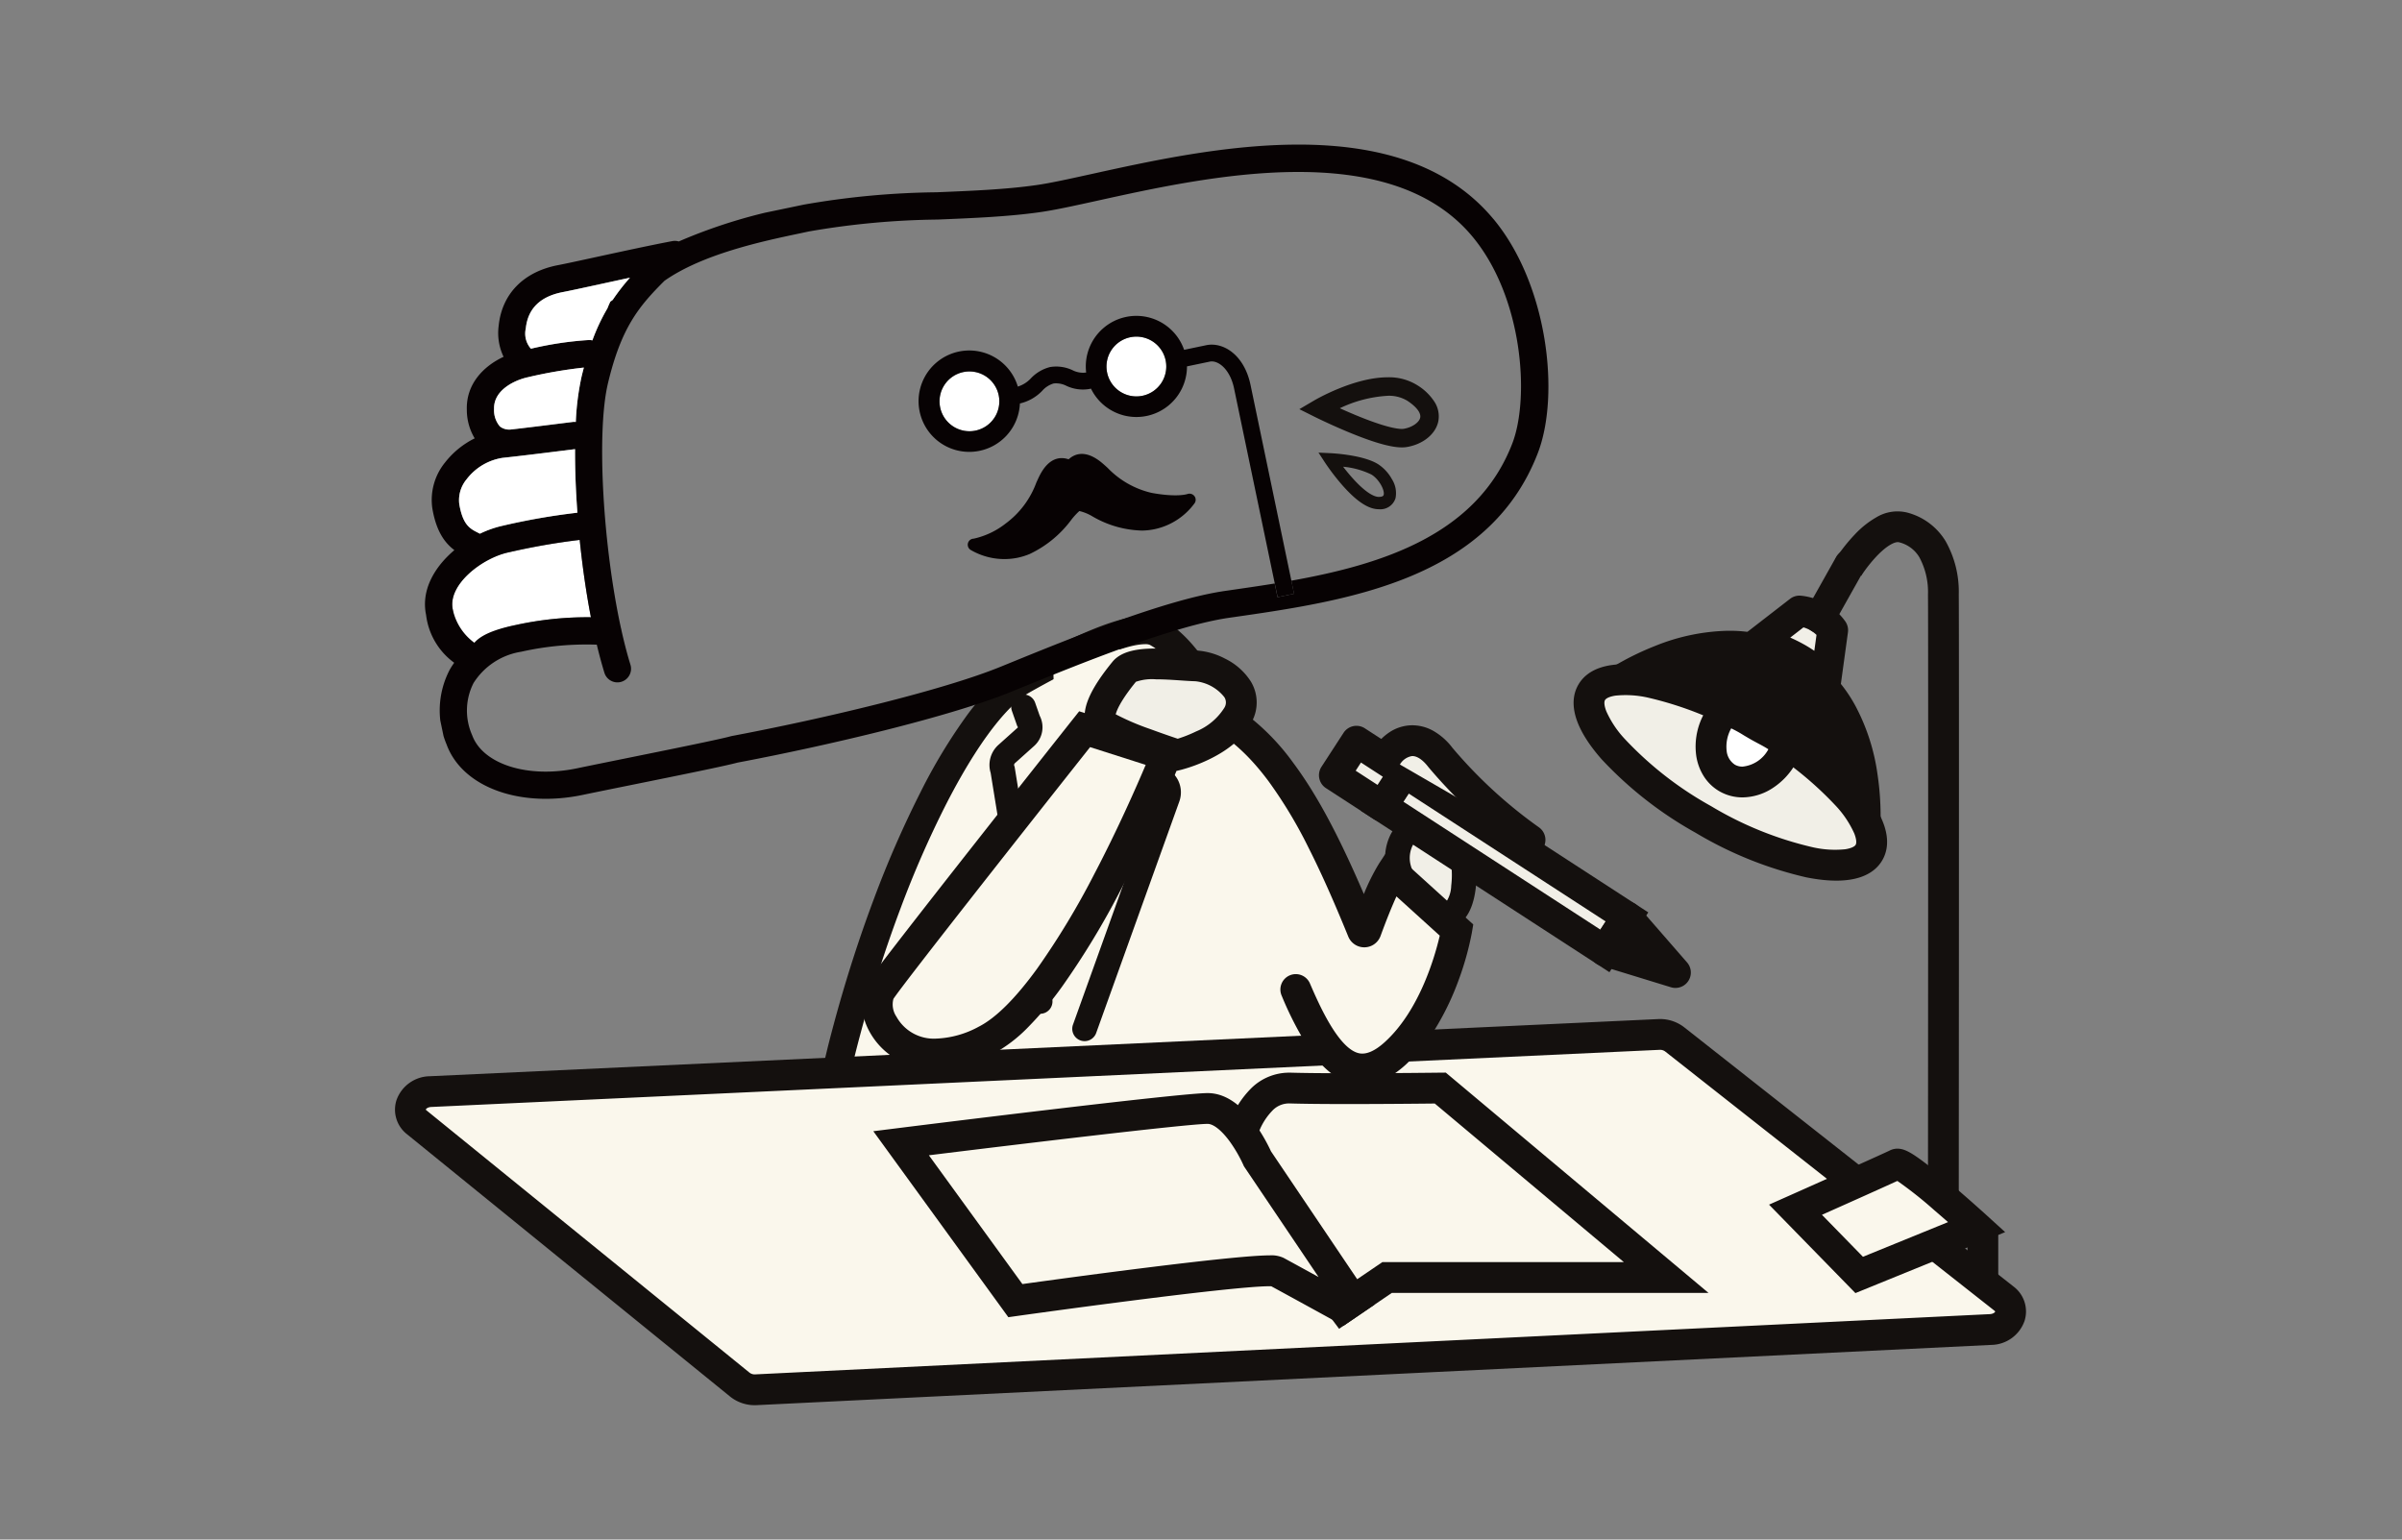 <svg xmlns="http://www.w3.org/2000/svg" xmlns:xlink="http://www.w3.org/1999/xlink" width="390" height="250" viewBox="0 0 390 250"><rect x="0" y="0" width="390" height="250" fill="#808080" stroke="none"/><defs><style>.a,.g{fill:#fff;}.a{stroke:#707070;}.b{fill:none;}.c{clip-path:url(#a);}.d{fill:#f1efe7;}.e{fill:#14100e;}.f{fill:#faf7ec;}.h{clip-path:url(#b);}.i{clip-path:url(#c);}.j{fill:#070203;}</style><clipPath id="a"><rect class="a" width="390" height="250" transform="translate(0 1071)"/></clipPath><clipPath id="b"><rect class="b" width="217.152" height="86.861" transform="translate(1101.826 431.975) rotate(-11.784)"/></clipPath><clipPath id="c"><rect class="b" width="188.198" height="86.593" transform="translate(1116.025 429.149) rotate(-11.784)"/></clipPath></defs><g class="c" transform="translate(0 -1071)"><g transform="translate(-1058.822 690.372)"><path class="d" d="M1296.184,519.272c-.95-3.95-5.046-5.6-7.471-4.493-1.993.908-3.62,3.532-2.761,6.926s5.25,9.85,8.738,7.2C1296.608,527.451,1296.919,522.325,1296.184,519.272Z"/><path class="e" d="M1290.367,512.442h0a8.188,8.188,0,0,1,7.762,6.362,18.225,18.225,0,0,1,.289,6.127c-.225,1.839-.845,4.3-2.519,5.568a4.824,4.824,0,0,1-2.97,1.029c-2.011,0-4.063-1.246-5.935-3.6a16.525,16.525,0,0,1-2.98-5.729,8.544,8.544,0,0,1,.432-5.721,7.058,7.058,0,0,1,3.438-3.516A5.937,5.937,0,0,1,1290.367,512.442Zm2.561,15.086a.865.865,0,0,0,.552-.215,5.04,5.04,0,0,0,.967-2.867,14.232,14.232,0,0,0-.207-4.705,4.231,4.231,0,0,0-3.873-3.3,2.008,2.008,0,0,0-.823.157,3.109,3.109,0,0,0-1.463,1.546,4.6,4.6,0,0,0-.189,3.07,12.589,12.589,0,0,0,2.235,4.223C1291.351,526.98,1292.4,527.528,1292.928,527.528Z"/><path class="f" d="M1246.559,483.3c10.084,5.33,20.339,35.388,28.128,64.424,4.995,18.622,7.119,28.2,8,32.674.341,1.729-.592,3.409-1.87,3.409l-47.01-25.1h-30.692c-1.278,0-7.1.167-6.759-1.562.881-4.475-5,9.2,0-9.418,7.789-29.036,19.97-51.814,28.364-56.587C1230.188,488.031,1242.757,481.293,1246.559,483.3Z"/><path class="e" d="M1244.735,480.637a6.16,6.16,0,0,1,2.9.633c5.168,2.732,10.4,10.742,15.98,24.489,4.29,10.559,8.762,24.478,13.294,41.371,4.885,18.211,7.066,27.9,8.035,32.825a5.646,5.646,0,0,1-1.071,4.647,3.919,3.919,0,0,1-3.052,1.5h-.575l-47.01-25.1h-30.117l-.3,0c-.178,0-.391,0-.63,0-3.346,0-5.354-.314-6.589-1.082a2.524,2.524,0,0,1-1.027.214,2.455,2.455,0,0,1-1.961-.971c-.742-.968-.688-2.239-.328-4.247.312-1.743.921-4.291,1.86-7.791,1.909-7.116,4.132-14.059,6.606-20.633a168.532,168.532,0,0,1,7.522-17.208A89.032,89.032,0,0,1,1216,496.536c2.671-3.563,5.221-6.05,7.58-7.391,3.629-2.064,7.121-3.868,10.1-5.218C1238.567,481.713,1242.182,480.637,1244.735,480.637Zm35.722,100.375a1.457,1.457,0,0,0-.023-.169c-.956-4.854-3.113-14.436-7.965-32.523-4.483-16.71-8.894-30.448-13.113-40.832-6.339-15.6-11.041-20.661-13.87-22.156a1.808,1.808,0,0,0-.75-.1c-1.278,0-3.9.5-9.155,2.88-2.853,1.293-6.215,3.031-9.725,5.027-1.771,1.007-6.632,4.8-13.5,18.243a163.965,163.965,0,0,0-7.313,16.736c-2.422,6.435-4.6,13.233-6.469,20.206-.687,2.56-1.137,4.394-1.429,5.706a2.373,2.373,0,0,1,1.029.727,2.527,2.527,0,0,1,.56,1.447,21.061,21.061,0,0,0,3.448.212c.226,0,.428,0,.6,0l.335,0h31.267Z"/><path class="f" d="M1229.712,486.07l2,54.486a.6.6,0,0,0,1.2.057l9.619-54.543Z"/><path class="f" d="M1247.652,495.38l-3.966,6.751a1.444,1.444,0,0,0,.255,1.784l3.865,3.632a2.394,2.394,0,0,1,.613,2.55l-13.5,37.591"/><path class="e" d="M1234.919,549.689a2,2,0,0,1-1.882-2.677l13.5-37.591a.392.392,0,0,0-.1-.417l-3.864-3.631a3.444,3.444,0,0,1-.609-4.256l3.965-6.749a2,2,0,0,1,3.449,2.026l-3.742,6.369,3.541,3.327a4.392,4.392,0,0,1,1.126,4.682l-13.5,37.592A2,2,0,0,1,1234.919,549.689Z"/><path class="f" d="M1225,495.38l.8,2.284a2.081,2.081,0,0,1-.37,2.572l-3.2,2.868a2.387,2.387,0,0,0-.612,2.551l6.09,37.591"/><path class="e" d="M1227.707,545.246a2,2,0,0,1-1.972-1.68l-6.065-37.435a4.384,4.384,0,0,1,1.193-4.485l.034-.031,3.171-2.842a.082.082,0,0,0,.01-.095l-.1-.168-.865-2.468a2,2,0,0,1,3.775-1.322l.746,2.131a4.081,4.081,0,0,1-.835,4.844l-.034.032-3.176,2.846a.388.388,0,0,0-.089.406l.063.175,6.12,37.774a2,2,0,0,1-1.977,2.32Z"/><path class="f" d="M1128.734,557.882l199.418-9.278a3.865,3.865,0,0,1,2.56.782l53.462,42.09c2.223,1.751.874,4.891-2.168,5.039L1181.577,606.3a3.863,3.863,0,0,1-2.608-.812l-52.452-42.595C1124.34,561.122,1125.713,558.023,1128.734,557.882Z"/><path class="e" d="M1328.374,546.1a6.4,6.4,0,0,1,3.851,1.3l.034.026,53.462,42.09a5.064,5.064,0,0,1,1.816,5.6,5.811,5.811,0,0,1-5.409,3.9l-200.417,9.781c-.121.007-.243.01-.364.01a6.392,6.392,0,0,1-3.917-1.349l-.037-.029-52.452-42.595a5.058,5.058,0,0,1-1.735-5.588,5.825,5.825,0,0,1,5.411-3.858l199.409-9.278C1328.142,546.1,1328.258,546.1,1328.374,546.1Zm.813,5.269a1.371,1.371,0,0,0-.891-.267h-.028l-199.418,9.278c-.616.029-.865.322-.895.424a.58.58,0,0,0,.138.146l52.429,42.576a1.368,1.368,0,0,0,.906.276h.027l200.429-9.782c.619-.03.863-.324.89-.425a.585.585,0,0,0-.147-.153Z"/><path class="f" d="M1259.235,569.476s1.606-12.377,9.054-12.165,24.381,0,24.381,0l36.679,30.761h-45.312l-7.226,4.915Z"/><path class="e" d="M1293.566,554.8l42.655,35.772h-51.414l-8.566,5.827-19.615-26.238.131-1.006a28.351,28.351,0,0,1,1.883-6.748,15.318,15.318,0,0,1,3.26-4.989,8.783,8.783,0,0,1,6.2-2.609c.087,0,.172,0,.26,0,2.173.062,5.389.093,9.56.093,7.126,0,14.643-.093,14.718-.094Zm-15.646,5.106c-4.218,0-7.482-.032-9.7-.1a3.718,3.718,0,0,0-2.807,1.167,10.269,10.269,0,0,0-2.142,3.319,23.093,23.093,0,0,0-1.387,4.545l15.5,20.734,5.885-4h39.21l-30.7-25.751C1289.534,559.846,1283.6,559.905,1277.92,559.905Z"/><path class="f" d="M1262.993,568.8s-3.535-8.175-8.093-8.175-49.772,5.645-49.772,5.645l18.554,25.555s40.559-5.7,42.369-4.731,10.763,5.89,10.763,5.89l1.7-1.159Z"/><path class="e" d="M1254.9,558.126c2.746,0,5.368,1.729,7.793,5.139a28.135,28.135,0,0,1,2.492,4.316l16.791,24.91-5.021,3.425-1.345-.739c-.085-.046-8.022-4.408-10.388-5.688-.07,0-.159,0-.271,0-6.566,0-40.578,4.769-40.921,4.818l-1.488.209-21.924-30.2,4.2-.524C1209.462,563.211,1250.319,558.126,1254.9,558.126Zm18.014,29.867-12.124-17.987-.092-.213a22.926,22.926,0,0,0-2.123-3.692c-1.337-1.863-2.711-2.976-3.675-2.976-3.26,0-30.727,3.309-45.26,5.1l15.183,20.912c6.779-.941,33.958-4.658,40.127-4.659a4.664,4.664,0,0,1,2.281.407C1268.1,585.357,1270.561,586.7,1272.914,587.993Z"/><path class="f" d="M1249.693,494.161c13.778,2.613,21.681,16.364,30.35,37.588a.311.311,0,0,0,.4.189.306.306,0,0,0,.186-.181c.725-1.986,2.73-7.329,4.221-9.587l10.482,9.5s-2.194,12.921-9.946,19.989-12.509-1.884-16.156-10.319"/><path class="e" d="M1280.038,556.717a7.626,7.626,0,0,1-1.608-.172c-2.558-.55-4.859-2.375-7.034-5.58a53.806,53.806,0,0,1-4.465-8.633,2.5,2.5,0,1,1,4.589-1.984c1.369,3.166,4.575,10.582,7.96,11.309,1.177.253,2.6-.368,4.217-1.845,5.635-5.137,8.121-13.939,8.89-17.252l-7.031-6.373c-.764,1.676-1.658,3.893-2.583,6.427l-.009.023a2.81,2.81,0,0,1-5.248.028c-2.38-5.826-4.4-10.355-6.368-14.25a74.173,74.173,0,0,0-6.57-10.945c-4.679-6.279-9.62-9.727-15.552-10.852a2.5,2.5,0,0,1,.932-4.912,25.889,25.889,0,0,1,10.313,4.405,37.29,37.29,0,0,1,8.317,8.372c3.761,5.048,7.29,11.58,11.476,21.32a33.683,33.683,0,0,1,2.5-5.01l1.606-2.432,13.657,12.377-.229,1.351a47.993,47.993,0,0,1-2.185,7.791,43.354,43.354,0,0,1-3.246,6.941,28.607,28.607,0,0,1-5.3,6.686C1284.724,555.642,1282.367,556.717,1280.038,556.717Z"/><path class="e" d="M1286.434,453.278h0c-1.824,0-4.693-.825-8.771-2.523-2.907-1.21-5.3-2.4-5.4-2.45l-2.471-1.234,2.38-1.4c.262-.154,6.482-3.777,11.952-3.777a8.649,8.649,0,0,1,4.84,1.3,8.751,8.751,0,0,1,2.814,2.757,4.339,4.339,0,0,1,.568,3.126c-.436,2.046-2.492,3.71-5.118,4.141A4.937,4.937,0,0,1,1286.434,453.278Zm-10.073-6.359c.74.335,1.584.7,2.469,1.073,4.782,1.989,6.816,2.286,7.6,2.286h0a1.962,1.962,0,0,0,.31-.021c1.328-.218,2.5-1.011,2.671-1.806.163-.764-.6-1.768-2.1-2.753a5.733,5.733,0,0,0-3.19-.8A20.675,20.675,0,0,0,1276.361,446.919Z"/><path class="e" d="M1272.9,454.125l1.952.09c.215.01,5.291.26,7.725,1.788a6.857,6.857,0,0,1,2.248,2.442,4.21,4.21,0,0,1,.576,3.095,2.569,2.569,0,0,1-2.7,1.776h-.029c-1.661,0-3.589-1.272-5.894-3.89a35.987,35.987,0,0,1-2.81-3.665Zm9.773,7.191h.011c.7-.007.768-.234.792-.32.212-.75-.719-2.518-1.963-3.3a13.222,13.222,0,0,0-4.614-1.28c.4.524.876,1.115,1.395,1.7C1280.839,461,1282.2,461.316,1282.673,461.316Z"/><path class="d" d="M1283.218,511.54l3.584-5.519,36.184,23.5-3.584,5.519Z"/><path class="e" d="M1286.067,502.563l40.377,26.221-6.307,9.712-40.377-26.221Zm33.461,27.691-31.991-20.775-.861,1.326,31.991,20.775Z"/><path class="d" d="M1330.854,538.55l-11.452-3.513,3.585-5.52Z"/><path class="e" d="M1330.854,541.05a2.5,2.5,0,0,1-.733-.11l-11.452-3.513a2.5,2.5,0,0,1-1.363-3.752l3.585-5.52a2.5,2.5,0,0,1,3.982-.28l7.867,9.033a2.5,2.5,0,0,1-1.885,4.142Z"/><rect class="d" width="6.581" height="9.232" transform="matrix(0.545, -0.839, 0.839, 0.545, 1275.476, 506.511)"/><path class="e" d="M0-2.5H6.581A2.5,2.5,0,0,1,9.081,0V9.232a2.5,2.5,0,0,1-2.5,2.5H0a2.5,2.5,0,0,1-2.5-2.5V0A2.5,2.5,0,0,1,0-2.5Zm4.081,5H2.5V6.732H4.081Z" transform="matrix(0.545, -0.839, 0.839, 0.545, 1275.476, 506.511)"/><path class="d" d="M1283.958,503.519c2.092-3.221,5.735-3.8,8.749.123a78.257,78.257,0,0,0,14.537,13.363"/><path class="e" d="M1307.242,519.505a2.489,2.489,0,0,1-1.444-.461,80.815,80.815,0,0,1-15-13.79q-.037-.043-.071-.088c-.9-1.17-1.84-1.8-2.652-1.765a2.807,2.807,0,0,0-2.018,1.479,2.5,2.5,0,1,1-4.193-2.723,8.828,8.828,0,0,1,2.547-2.617,6.75,6.75,0,0,1,3.465-1.135,6.948,6.948,0,0,1,3.7.924,10.33,10.33,0,0,1,3.078,2.741,75.811,75.811,0,0,0,14.038,12.9,2.5,2.5,0,0,1-1.448,4.539Z"/><path class="e" d="M1362.284,519.055s3.646-22.7-11.777-31.6-33.256,5.6-33.256,5.6"/><path class="e" d="M1362.286,520.555a1.5,1.5,0,0,1-1.483-1.738,44.148,44.148,0,0,0-.119-12.08,30.245,30.245,0,0,0-3.17-9.914,20.141,20.141,0,0,0-18.668-10.752,30.33,30.33,0,0,0-10.2,2.239,43.9,43.9,0,0,0-10.447,5.908,1.5,1.5,0,1,1-1.893-2.327,46.351,46.351,0,0,1,11.241-6.372,33.306,33.306,0,0,1,11.216-2.446,23.141,23.141,0,0,1,21.412,12.362,33.309,33.309,0,0,1,3.489,10.937,46.351,46.351,0,0,1,.1,12.921A1.5,1.5,0,0,1,1362.286,520.555Z"/><ellipse class="d" cx="8.804" cy="25.996" rx="8.804" ry="25.996" transform="translate(1312.854 500.683) rotate(-60)"/><path class="e" d="M8.8-2.5c2.481,0,5.987,1.616,8.593,9.312A62.109,62.109,0,0,1,20.108,26,62.109,62.109,0,0,1,17.4,45.18c-2.607,7.7-6.112,9.312-8.593,9.312S2.817,52.876.211,45.18A62.109,62.109,0,0,1-2.5,26,62.109,62.109,0,0,1,.211,6.812C2.817-.884,6.323-2.5,8.8-2.5Zm0,51.992c.37,0,.921-.413,1.475-1.105a16.338,16.338,0,0,0,2.382-4.811A57.067,57.067,0,0,0,15.108,26a57.067,57.067,0,0,0-2.447-17.58,16.338,16.338,0,0,0-2.382-4.811C9.725,2.913,9.174,2.5,8.8,2.5s-.921.413-1.475,1.105A16.338,16.338,0,0,0,4.947,8.416,57.067,57.067,0,0,0,2.5,26a57.067,57.067,0,0,0,2.447,17.58,16.338,16.338,0,0,0,2.382,4.811C7.883,49.079,8.434,49.492,8.8,49.492Z" transform="translate(1312.854 500.683) rotate(-60)"/><path class="d" d="M1344.259,485.054l6.726-5.207a7.529,7.529,0,0,1,5.4,3.118l-1.121,8.176a20.839,20.839,0,0,0-4.757-3.685A23.338,23.338,0,0,0,1344.259,485.054Z"/><path class="e" d="M1350.985,477.347q.12,0,.241.012a10.027,10.027,0,0,1,7.194,4.153,2.5,2.5,0,0,1,.443,1.793l-1.121,8.176a2.5,2.5,0,0,1-4.277,1.4,18.33,18.33,0,0,0-4.184-3.242,20.826,20.826,0,0,0-5.575-2.142,2.5,2.5,0,0,1-.977-4.415l6.726-5.207A2.5,2.5,0,0,1,1350.985,477.347Zm2.773,6.381a5.029,5.029,0,0,0-2.121-1.224l-2.14,1.657q1.142.5,2.234,1.114l.007,0q.855.483,1.666,1.035Z"/><path class="e" d="M1354.267,483.443a2.5,2.5,0,0,1-2.178-3.724l4.861-8.66a2.5,2.5,0,0,1,4.36,2.447l-4.861,8.66A2.5,2.5,0,0,1,1354.267,483.443Z"/><path class="g" d="M1348.168,503.437c-2.073,3.59-6.066,5.166-8.918,3.519s-3.483-5.89-1.409-9.482c1.364-2.363,3.479-.688,6.331.958S1349.66,500.852,1348.168,503.437Z"/><path class="e" d="M1341.741,510.109a7.485,7.485,0,0,1-3.741-.988,7.367,7.367,0,0,1-2.585-2.512,8.556,8.556,0,0,1-1.189-3.3,11.04,11.04,0,0,1,1.45-7.089,4.418,4.418,0,0,1,3.91-2.422c1.691,0,3.253.931,4.908,1.918.3.18.614.366.927.547.418.242.844.469,1.256.69,1.813.97,3.688,1.974,4.264,3.994a4.718,4.718,0,0,1-.608,3.736,11.436,11.436,0,0,1-3.714,3.928A9.109,9.109,0,0,1,1341.741,510.109Zm-1.835-11.2a6.061,6.061,0,0,0-.734,3.672,3.023,3.023,0,0,0,1.329,2.214,2.446,2.446,0,0,0,1.241.318,5.367,5.367,0,0,0,4.2-2.812c-.412-.285-1.114-.661-1.621-.932-.447-.239-.908-.486-1.4-.768-.344-.2-.671-.394-.988-.582A19.552,19.552,0,0,0,1339.905,498.9Z"/><path class="e" d="M1376.857,575.756l-5,0c0-.924.068-92.507,0-98.57a11.858,11.858,0,0,0-1.4-6.067,5.281,5.281,0,0,0-3.308-2.437c-.525-.137-1.758.34-3.506,2.136a23.149,23.149,0,0,0-2.633,3.319l-4.234-2.659a28,28,0,0,1,3.221-4.082,14.918,14.918,0,0,1,3.458-2.755,6.628,6.628,0,0,1,4.958-.8,10.332,10.332,0,0,1,6.3,4.652,16.674,16.674,0,0,1,2.145,8.633C1376.925,483.218,1376.858,574.831,1376.857,575.756Z"/><path class="f" d="M1350.343,577.066s15.308-6.812,16.442-7.393,12.981,10.207,12.981,10.207l-19.084,7.775Z"/><path class="e" d="M1366.9,567.15c1.042,0,2.1.529,4.2,2.1,1.177.879,2.68,2.095,4.469,3.613,3.011,2.556,5.859,5.146,5.887,5.172l2.931,2.668-24.312,9.9-14.023-14.362,3.282-1.46c5.894-2.623,15.537-6.933,16.318-7.334A2.716,2.716,0,0,1,1366.9,567.15Zm8.214,11.927c-.7-.614-1.475-1.289-2.274-1.972a64.961,64.961,0,0,0-5.955-4.716c-2.462,1.132-8.423,3.8-12.242,5.5l6.656,6.817Z"/><path class="e" d="M1383.266,587.656h-5v-7.57h5Z"/><path class="f" d="M1248.191,503.269s-15.64,39.346-29.322,46.3-19.546-4.427-17.064-8.14,33.123-42.394,33.123-42.394Z"/><path class="e" d="M1234.042,496.128,1251.5,501.7l-.99,2.49c-.04.1-4.024,10.082-9.64,20.781a131.225,131.225,0,0,1-9.629,15.9,55.044,55.044,0,0,1-5.418,6.478A23.625,23.625,0,0,1,1220,551.8a20.471,20.471,0,0,1-9.2,2.477,12.558,12.558,0,0,1-6.775-1.866,11.579,11.579,0,0,1-4.069-4.345,10,10,0,0,1-1.193-4.03,6.384,6.384,0,0,1,.96-3.994c2.509-3.754,31.988-40.974,33.242-42.557Zm10.8,8.7-9.028-2.882c-10.83,13.68-30.075,38.1-31.931,40.876a3.524,3.524,0,0,0,.486,2.889,6.929,6.929,0,0,0,6.434,3.567,15.591,15.591,0,0,0,6.933-1.934c2.765-1.405,5.949-4.571,9.464-9.409a126.323,126.323,0,0,0,9.247-15.282C1240.284,515.341,1243.336,508.389,1244.842,504.824Z"/><path class="d" d="M1249.991,503.2s7.472-1.847,9.847-6.508-3.894-7.872-6.879-7.943-9.948-1.073-11.573.916-5.472,7-3.325,8.681S1249.991,503.2,1249.991,503.2Z"/><path class="e" d="M1249.9,505.8l-.679-.22c-.1-.033-2.525-.821-5.255-1.831-5.193-1.92-6.734-2.878-7.442-3.431a4.107,4.107,0,0,1-1.567-2.849c-.26-2.33,1.168-5.312,4.495-9.384,1.556-1.9,4.595-2.149,7.069-2.149,1.513,0,3.047.1,4.4.2.8.054,1.553.106,2.1.118a11.464,11.464,0,0,1,4.7,1.322,10.323,10.323,0,0,1,4.184,3.7,6.578,6.578,0,0,1,.161,6.557c-1.239,2.431-3.579,4.489-6.955,6.118a25.7,25.7,0,0,1-4.519,1.681Zm-9.924-9.182a40.865,40.865,0,0,0,5.71,2.436c1.771.655,3.444,1.226,4.358,1.532a21.8,21.8,0,0,0,2.978-1.182,9.812,9.812,0,0,0,4.59-3.845,1.6,1.6,0,0,0,0-1.725,6.881,6.881,0,0,0-4.711-2.583c-.655-.015-1.427-.068-2.32-.129-1.274-.087-2.718-.185-4.061-.185a8.1,8.1,0,0,0-3.266.4C1240.743,494.423,1240.126,496.011,1239.974,496.621Z"/><g class="h"><g class="i"><path class="g" d="M1132.338,479.58a7.5,7.5,0,0,0,3.854,5.878c.053.038.095.085.144.127l1.607-1.851a18.206,18.206,0,0,1,4.547-1.6l.1-.021a54.271,54.271,0,0,1,12.18-1.254c-.767-3.981-1.381-8.27-1.819-12.56a108.4,108.4,0,0,0-11.62,2.038c-4.207.919-9.839,5.2-9,9.244"/><path class="g" d="M1215.232,441.047a4.854,4.854,0,1,0,5.744,3.76h0a4.861,4.861,0,0,0-5.744-3.76"/><path class="g" d="M1242.339,435.392a4.854,4.854,0,1,0,5.743,3.761h0a4.86,4.86,0,0,0-5.743-3.761"/><path class="j" d="M1301.306,416.2c-15.257-18.338-46.459-11.456-65.122-7.344-3.64.8-6.786,1.5-9.061,1.823-4.94.709-10.434.932-16.247,1.171a132.13,132.13,0,0,0-21.644,2.023l-1.451.3a85.651,85.651,0,0,0-18.752,5.664,2.191,2.191,0,0,0-1.011-.062c-3.5.656-8.46,1.738-12.44,2.6-2.659.578-4.951,1.079-6.152,1.307-5.567,1.064-9.1,4.646-9.634,9.824a8.936,8.936,0,0,0,.794,5.059c-3.369,1.576-6.088,4.505-5.967,8.585a9,9,0,0,0,1.276,4.658,13.972,13.972,0,0,0-4.83,3.94,9.635,9.635,0,0,0-2.051,7.4c.627,3.771,2.037,5.647,3.581,6.811-3.213,2.716-5.435,6.475-4.594,10.508a11.28,11.28,0,0,0,4.568,7.781,12.328,12.328,0,0,0-.72,1.116,14.25,14.25,0,0,0-.522,12.136c2.514,6.9,11.8,10.355,22.092,8.208,2.052-.428,4.99-1.023,8.142-1.661,3.807-.771,7.677-1.554,10.806-2.207,2.942-.614,5.226-1.111,6.183-1.373,15.1-2.854,34.657-7.509,44.386-11.478l1.182-.481c10.02-4.084,25.164-10.257,34.3-11.567l.23-.033c18.653-2.671,41.863-6,49.85-26.678,3.669-9.491,1.614-27.456-7.2-38.046M1133.38,462.436a5.3,5.3,0,0,1,1.208-3.993,9.086,9.086,0,0,1,5.821-3.465c3.168-.338,6.992-.817,9.783-1.167l1.994-.249c-.016,3.229.116,6.731.378,10.32a107.294,107.294,0,0,0-12.177,2.126,16.842,16.842,0,0,0-3.651,1.286l-.343-.177c-1.256-.636-2.44-1.236-3.015-4.679m16.874-34.391c1.253-.239,3.576-.746,6.267-1.331,1.442-.316,3.012-.657,4.592-.995a33.9,33.9,0,0,0-2.8,3.608l-.385.284c-.172.352-.329.712-.473,1.084a31.768,31.768,0,0,0-2.448,5.207,2.144,2.144,0,0,0-.523-.062,55.837,55.837,0,0,0-9.451,1.409,3.71,3.71,0,0,1-.832-3.281c.33-3.226,2.335-5.219,6.051-5.92m-11.211,18.983c-.091-3.087,3.388-4.684,5.46-5.14a75.448,75.448,0,0,1,9.118-1.575c-.128.49-.255.988-.379,1.508a42.892,42.892,0,0,0-.927,7.323,2.181,2.181,0,0,0-.517,0l-2.153.269c-2.273.285-5.226.655-7.942.963a2.483,2.483,0,0,1-1.711-.5,4.051,4.051,0,0,1-.949-2.845m2.286,23.3a108.566,108.566,0,0,1,11.62-2.038c.438,4.291,1.051,8.583,1.818,12.561a54.317,54.317,0,0,0-12.179,1.255l-.1.022c-1.637.341-5.157,1.118-6.642,2.864h0c-.047-.042.053.038,0,0a9.012,9.012,0,0,1-3.506-5.425c-.843-4.039,4.787-8.325,8.995-9.244m124.458,5.045c-2.639.429-5.249.8-7.768,1.165l-.23.033c-9.681,1.385-25.129,7.682-35.349,11.849l-1.179.481c-9.468,3.856-28.738,8.431-43.631,11.242l-.1.02-.1.028c-1.633.464-10.02,2.163-16.759,3.527-3.162.642-6.1,1.236-8.167,1.667-7.982,1.665-15.3-.653-17.025-5.388a9.849,9.849,0,0,1,.225-8.456,11.207,11.207,0,0,1,7.68-5.076l.079-.016a48.689,48.689,0,0,1,12.256-1.141c.387,1.614.8,3.144,1.234,4.563a2.216,2.216,0,0,0,2.567,1.514c.069-.014.137-.032.2-.052a2.216,2.216,0,0,0,1.462-2.771h0c-.53-1.717-1.025-3.631-1.477-5.662a1.509,1.509,0,0,0-.021-.189l-.006.063c-2.921-13.24-4.062-31.875-2.143-39.925,2.162-9.073,5.04-12.5,9.171-16.627,6.208-4.359,15.96-6.435,21.98-7.7l1.467-.313a129.573,129.573,0,0,1,20.888-1.932c5.67-.231,11.533-.469,16.7-1.21,2.441-.351,5.656-1.06,9.384-1.882,17.662-3.893,47.232-10.414,60.764,5.851,8.23,9.893,9.32,26.247,6.47,33.616-5.693,14.74-20.983,19.609-35.876,22.264l.443,2.125-2.682.56Z"/><path class="g" d="M1145.025,437.252a55.746,55.746,0,0,1,9.45-1.411,2.263,2.263,0,0,1,.525.062,31.876,31.876,0,0,1,2.444-5.207c.143-.37.3-.729.472-1.083l.384-.283a33.864,33.864,0,0,1,2.8-3.607c-1.58.339-3.152.681-4.593.995-2.688.585-5.013,1.093-6.267,1.332-3.716.707-5.721,2.7-6.051,5.921a3.7,3.7,0,0,0,.832,3.281"/><path class="g" d="M1141.7,450.378c2.715-.308,5.669-.677,7.942-.964l2.153-.268a2.181,2.181,0,0,1,.517,0,42.989,42.989,0,0,1,.927-7.323c.124-.519.25-1.018.38-1.508a75.834,75.834,0,0,0-9.118,1.574c-2.072.456-5.552,2.046-5.46,5.141a4.054,4.054,0,0,0,.949,2.846,2.483,2.483,0,0,0,1.712.5"/><path class="g" d="M1136.4,467.115l.344.176a16.862,16.862,0,0,1,3.65-1.285,107.266,107.266,0,0,1,12.176-2.126c-.263-3.589-.4-7.091-.378-10.32l-1.992.248c-2.792.349-6.616.83-9.784,1.168a9.084,9.084,0,0,0-5.821,3.465,5.3,5.3,0,0,0-1.208,3.993c.57,3.444,1.757,4.043,3.014,4.679"/><path class="j" d="M1251.61,460.852c-.014,0-1.623.574-5.792-.185a14.392,14.392,0,0,1-7.163-4.072c-.494-.447-.922-.834-1.327-1.134-2.4-1.779-4.042-1.125-5-.249-1.231-.419-2.994-.363-4.485,2.228-.252.439-.488.963-.764,1.57a14.411,14.411,0,0,1-4.937,6.6,12.923,12.923,0,0,1-5.215,2.485.989.989,0,0,0-.528,1.817,10.821,10.821,0,0,0,7.662,1.281,11.032,11.032,0,0,0,1.931-.6,17.958,17.958,0,0,0,6.762-5.544,10.759,10.759,0,0,1,1.319-1.439,7.487,7.487,0,0,1,2.146.883,16.732,16.732,0,0,0,8.062,2.29,10.928,10.928,0,0,0,2.008-.226,10.818,10.818,0,0,0,6.51-4.238.984.984,0,0,0-.063-1.155,1,1,0,0,0-1.128-.307"/><path class="j" d="M1268.937,477.04l-7.071-33.9c-1.033-4.953-4.48-7.023-7.2-6.456l-3.585.748a8.21,8.21,0,0,0-15.905,3.68l-.092.019a3.74,3.74,0,0,1-2.132-.395,6.212,6.212,0,0,0-3.612-.511,6.45,6.45,0,0,0-3.139,1.838,4.878,4.878,0,0,1-2.12,1.34,8.232,8.232,0,1,0,.34,2.739l.053-.011a7.26,7.26,0,0,0,3.573-2.051,3.975,3.975,0,0,1,1.85-1.185,3.688,3.688,0,0,1,2.089.393,6.269,6.269,0,0,0,3.656.512l.315-.066a8.211,8.211,0,0,0,15.589-3.613l3.684-.769c1.409-.293,3.321,1.279,3.958,4.332l7.074,33.91Zm-51.722-26.491a4.854,4.854,0,1,1,3.76-5.743h0a4.859,4.859,0,0,1-3.76,5.743m27.107-5.655a4.854,4.854,0,1,1,3.761-5.743h0a4.86,4.86,0,0,1-3.761,5.743"/></g></g></g></g></svg>